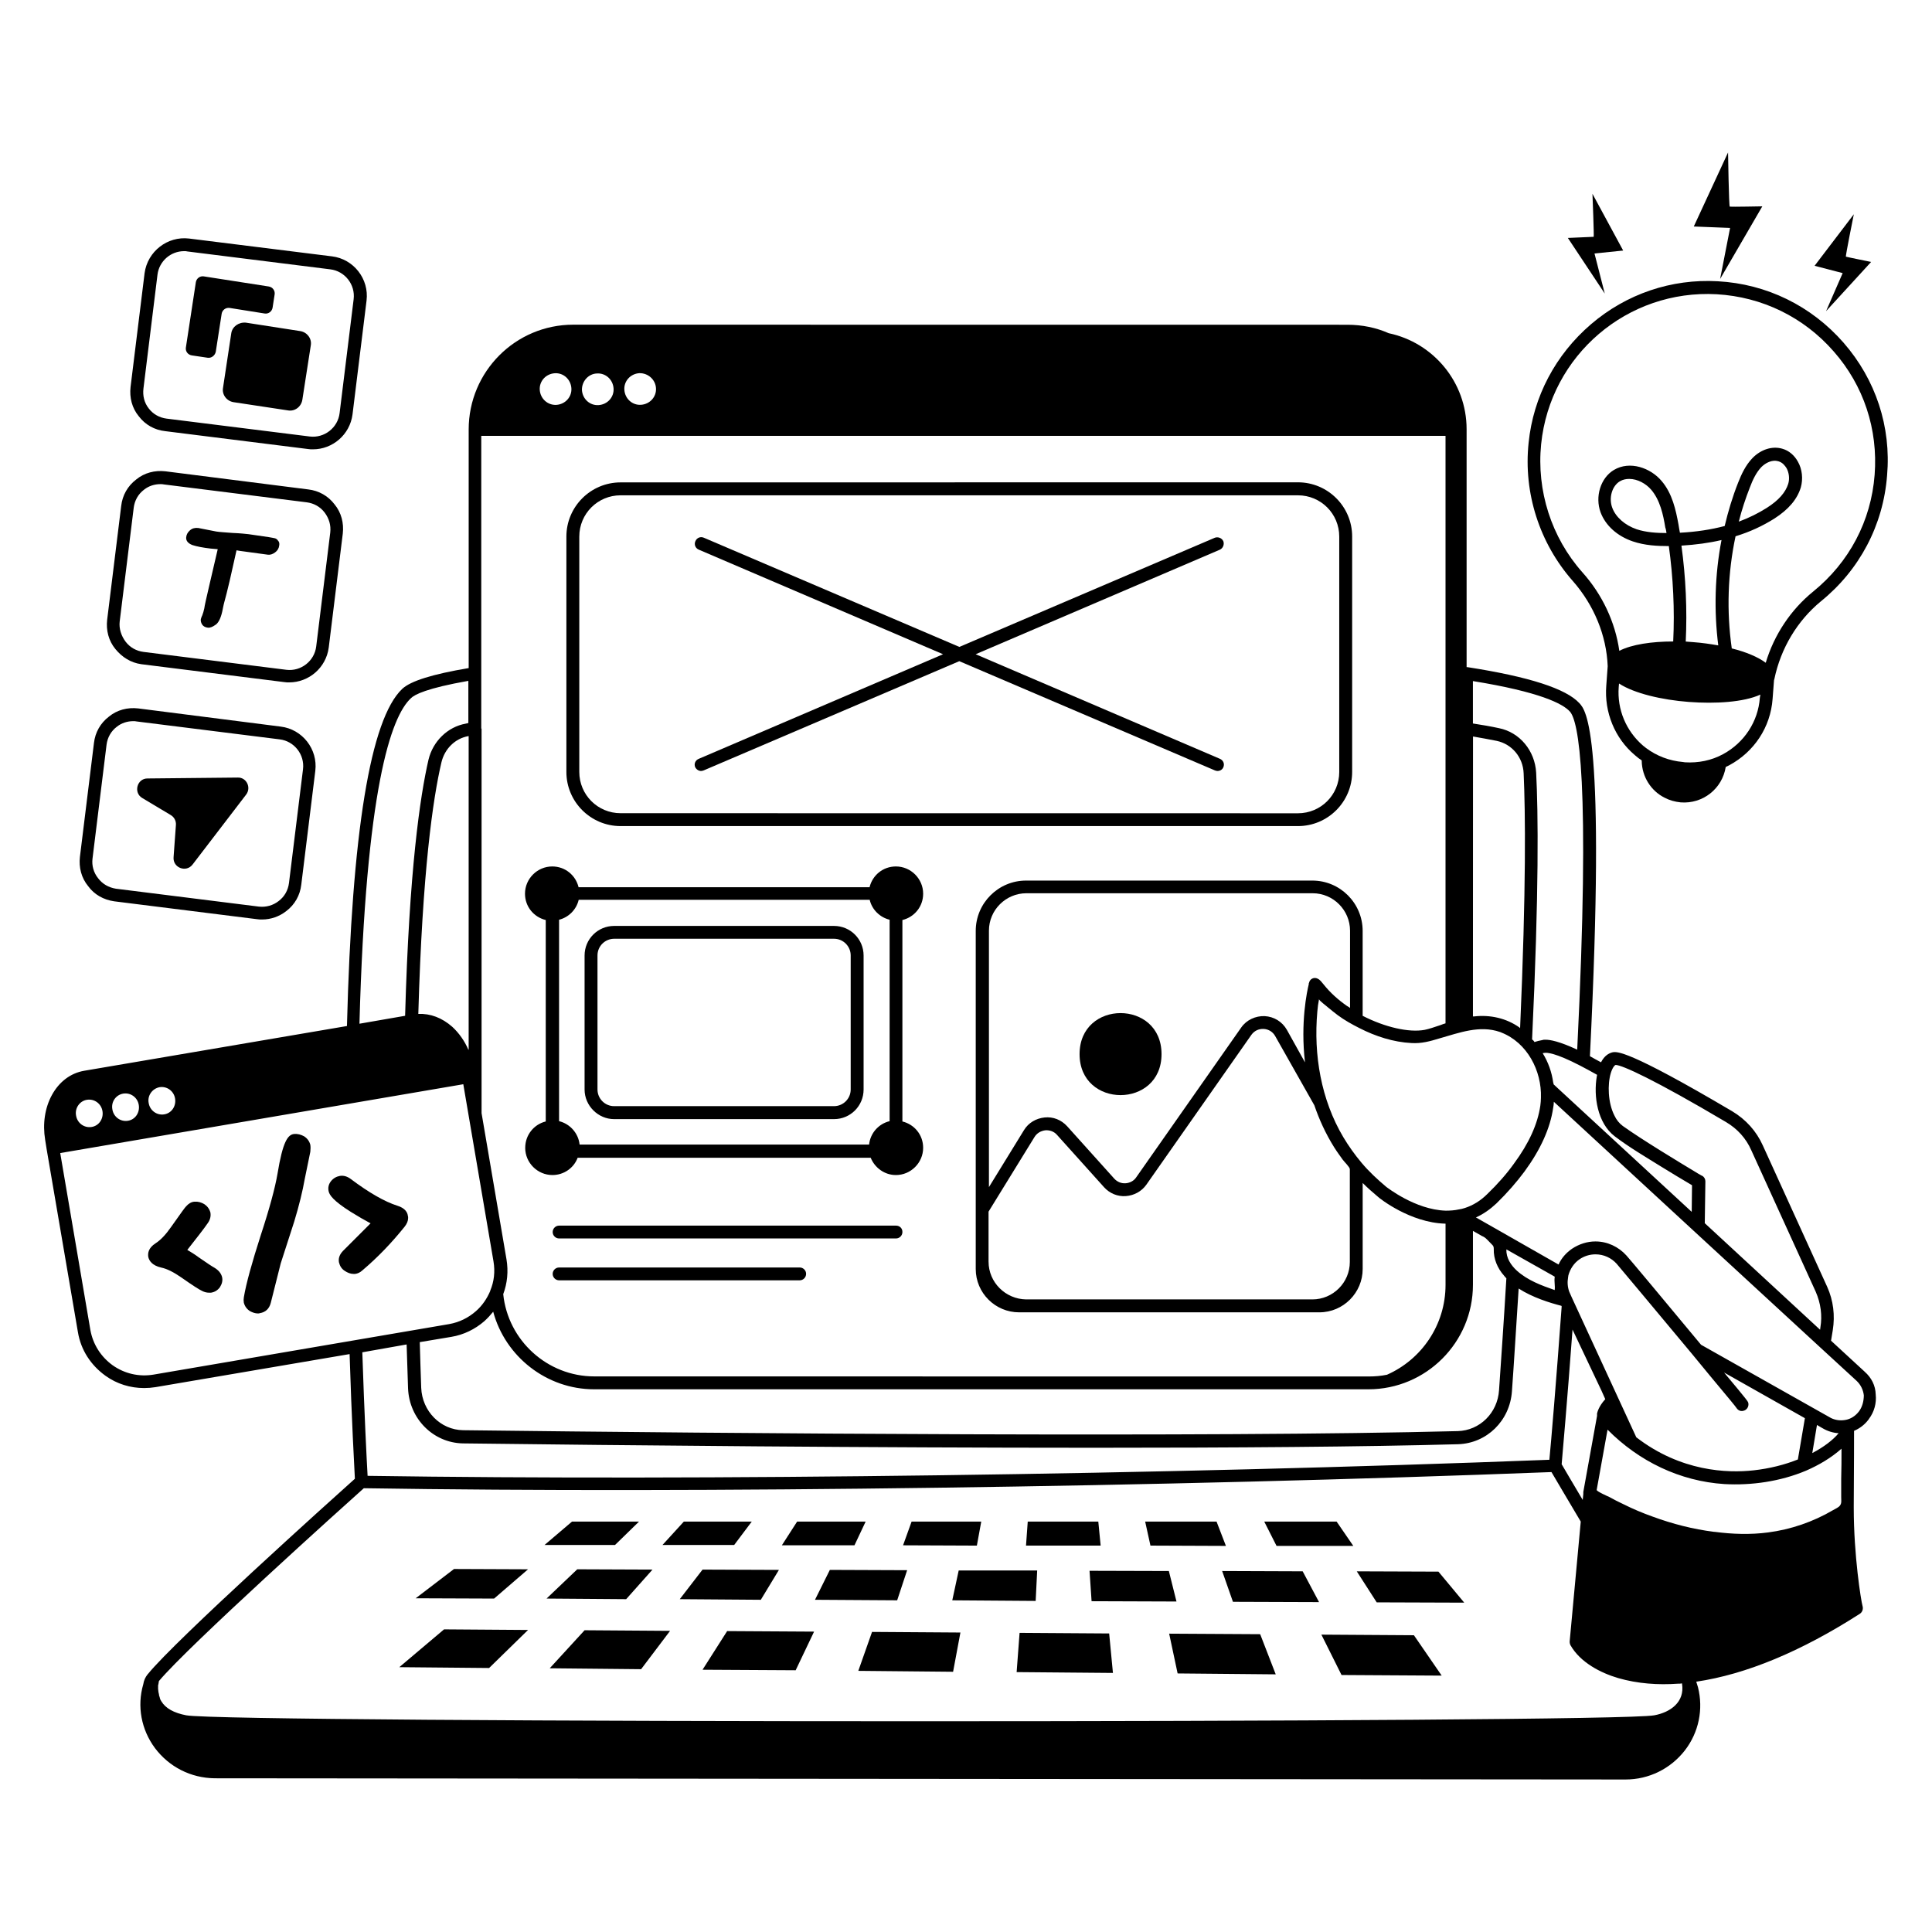 <?xml version="1.0" encoding="UTF-8"?>
<svg xmlns="http://www.w3.org/2000/svg" width="1200pt" height="1200pt" version="1.1" viewBox="0 0 1200 1200">
  <path d="m597.47 949.45c1.078 3.797 2.719 7.266 5.109 10.359"></path>
  <path d="m339.47 992.9 49.453 0.375 16.359-18.375-46.734-0.188z"></path>
  <path d="m327.98 974.72-45.984-0.188-23.812 18.188 48.703 0.188z"></path>
  <path d="m422.21 993.28 50.344 0.375 11.25-18.562-47.438-0.188z"></path>
  <path d="m563.44 975.28-48-0.188-9.234 18.562 51.047 0.328z"></path>
  <path d="m644.21 975.47h-48.75l-3.984 18.516 51.797 0.375z"></path>
  <path d="m726 975.79-49.266-0.141 1.266 18.891 52.734 0.188z"></path>
  <path d="m759.1 975.79 6.703 19.125 53.484 0.188-10.172-19.125z"></path>
  <path d="m909.47 995.44-16.031-19.266-50.719-0.188 12.375 19.266z"></path>
  <path d="m396.89 945.1h-41.625l-17.062 14.531h43.781z"></path>
  <path d="m466.92 945.1h-42.188l-13.266 14.531h44.531z"></path>
  <path d="m537.66 945.1h-42.562l-9.469 14.719h45.094z"></path>
  <path d="m609.47 945.1h-43.266l-5.297 14.719 45.844 0.188z"></path>
  <path d="m682.18 945.1h-43.828l-1.078 14.906h46.359z"></path>
  <path d="m761.44 960.19-5.812-15.094h-44.344l3.281 14.906z"></path>
  <path d="m840.56 960.19-10.359-15.094h-44.953l7.641 15.094z"></path>
  <path d="m327.98 1012.4-52.172-0.375-27.797 23.484 55.781 0.516z"></path>
  <path d="m341.44 1036.2 56.766 0.562 18-23.812-53.109-0.375z"></path>
  <path d="m436.36 1037.1 57.844 0.328 11.438-24-54-0.328z"></path>
  <path d="m533.11 1037.8 58.875 0.562 4.547-24.375-54.891-0.375z"></path>
  <path d="m633.28 1014.2-1.828 24.375 59.812 0.516-2.344-24.516z"></path>
  <path d="m726.19 1014.7 5.25 24.703 60.938 0.562-9.656-24.938z"></path>
  <path d="m820.74 1015.3 12.516 25.078 62.203 0.375-17.25-25.078z"></path>
  <path d="m381.47 695.11h136.55c10.172 0 18.375-8.203 18.375-18.375v-83.25c0-10.172-8.203-18.375-18.375-18.375h-136.55c-10.172 0-18.375 8.203-18.375 18.375v83.25c0 9.984 8.344 18.375 18.375 18.375zm-10.359-101.67c0-5.812 4.734-10.359 10.359-10.359h136.55c5.812 0 10.359 4.734 10.359 10.359v83.25c0 5.812-4.734 10.359-10.359 10.359h-136.55c-5.812 0-10.359-4.734-10.359-10.359z"></path>
  <path d="m326.21 712.92c0 9.281 7.641 16.922 16.922 16.922 7.078 0 13.266-4.359 15.656-10.734h182.02c2.531 6.188 8.531 10.734 15.656 10.734 9.281 0 16.922-7.641 16.922-16.922 0-8.016-5.438-14.531-12.891-16.359v-125.11c7.453-1.828 12.891-8.344 12.891-16.359 0-9.281-7.641-16.922-16.922-16.922-8.016 0-14.531 5.438-16.359 12.891h-180.74c-1.828-7.453-8.344-12.891-16.359-12.891-9.281 0-16.922 7.641-16.922 16.922 0 8.016 5.438 14.531 12.891 16.359v125.11c-7.312 1.781-12.75 8.344-12.75 16.359zm33.234-154.03h180.74c1.453 6.188 6.375 10.922 12.375 12.375v125.11c-6.891 1.641-12 7.453-12.75 14.531h-179.81c-0.75-7.078-6-12.891-12.75-14.531v-125.11c5.859-1.453 10.734-6.188 12.188-12.375z"></path>
  <path d="m721.45 654.74c0 33.938-50.906 33.938-50.906 0 0-33.984 50.906-33.984 50.906 0"></path>
  <path d="m188.9 705.79c-2.016-1.078-3.984-1.641-6.188-1.453-3.984 0.375-7.078 4.734-10.359 24.75-1.453 8.531-4.922 21.469-10.359 38.016-5.438 16.922-9.094 30-10.547 38.719-0.188 1.078-0.188 2.203 0 3.281 0.562 2.203 1.828 3.984 3.797 5.25 1.641 0.891 3.281 1.453 4.922 1.453 0.375 0 0.891 0 1.266-0.188 3.469-0.562 5.812-2.719 6.75-6.375l6.188-24.562 8.344-25.828c3.094-10.172 5.25-19.078 6.562-26.531l3.469-16.922c0.188-1.641 0.188-3.094 0-4.359-0.562-2.156-1.828-3.938-3.844-5.25z"></path>
  <path d="m133.26 787.45c-1.641-0.891-4.922-3.094-9.656-6.375-2.719-2.016-5.109-3.469-7.266-4.734 5.672-7.266 10.031-12.703 12.75-16.688 1.828-2.531 1.828-4.922 1.641-6.375-0.562-2.203-1.828-3.984-3.656-5.25-2.016-1.266-4.172-1.828-6.375-1.641-2.016 0.188-3.656 1.266-5.109 2.906-0.75 0.75-2.344 2.906-9.281 12.75-3.281 4.734-6.562 8.203-9.656 10.172-4.547 2.906-4.922 6.188-4.547 8.531 0.562 2.344 2.344 5.25 8.016 6.562 3.656 0.75 7.828 2.906 12.562 6.188 6.75 4.734 10.922 7.453 12.891 8.344 1.453 0.75 2.906 1.078 4.359 1.078h1.078c2.344-0.375 4.172-1.453 5.625-3.469 1.266-2.016 1.828-4.172 1.266-6.375-0.656-2.344-2.25-4.172-4.641-5.625z"></path>
  <path d="m246.89 748.92c-8.016-2.531-17.812-8.203-28.922-16.547-2.203-1.641-4.359-2.344-6.75-2.016-2.203 0.375-4.172 1.453-5.625 3.281s-2.016 3.984-1.453 6.375c0.562 2.203 2.531 5.625 13.828 12.75 4.734 2.906 8.719 5.25 12.188 7.078l-17.25 17.25c-2.531 2.719-2.719 5.25-2.344 7.078 0.562 2.203 1.641 3.984 3.656 5.25 1.641 1.078 3.469 1.828 5.25 1.828h1.078c1.641-0.188 3.094-0.891 4.547-2.203 9.469-8.016 18.188-17.109 26.203-27.094 1.453-1.828 2.203-3.656 2.203-5.438 0-0.562 0-0.891-0.188-1.453-0.234-1.969-1.688-4.688-6.422-6.141z"></path>
  <path d="m385.45 513.1h420.74c18.562 0 33.656-15.094 33.656-33.656v-146.21c0-18.562-15.094-33.656-33.656-33.656l-420.74 0.047c-18.562 0-33.656 15.094-33.656 33.656v146.21c0 18.516 15.094 33.609 33.656 33.609zm-25.641-179.81c0-14.203 11.438-25.641 25.641-25.641h420.74c14.203 0 25.641 11.438 25.641 25.641v146.21c0 14.203-11.438 25.641-25.641 25.641l-420.74-0.047c-14.203 0-25.641-11.438-25.641-25.641z"></path>
  <path d="m431.81 476.53c0.75 1.453 2.203 2.344 3.656 2.344 0.562 0 1.078-0.188 1.641-0.375l158.72-67.828 158.72 67.828c0.562 0.188 1.078 0.375 1.641 0.375 1.641 0 3.094-0.891 3.656-2.344 0.891-2.016 0-4.359-2.203-5.25l-151.64-64.922 151.64-64.922c2.016-0.891 2.906-3.281 2.203-5.25-0.891-2.016-3.281-2.906-5.25-2.203l-158.72 67.828-158.72-67.828c-2.016-0.891-4.359 0-5.25 2.203-0.891 2.016 0 4.359 2.203 5.25l151.64 64.922-151.64 64.922c-2.297 0.891-3.188 3.281-2.297 5.25z"></path>
  <path d="m1158.2 852-20.906-19.266 1.078-6.562c1.453-9.094 0.375-18.375-3.469-26.906l-39.984-87.797c-3.984-8.906-10.547-16.172-19.078-21.281-65.25-38.531-71.625-37.078-74.344-36.562-2.203 0.562-4.922 2.016-7.078 6.188-2.344-1.266-4.734-2.531-6.891-3.797 9.984-200.9-2.344-214.74-6.562-219.28-8.203-8.906-30.891-16.359-69.469-22.359h-0.562v-147.79c0-29.25-20.719-53.812-48.375-59.625-7.828-3.469-16.547-5.25-25.641-5.25l-480.89-0.047c-35.812 0-64.922 29.109-64.922 65.109v148.18c-22.547 3.797-36 8.016-41.25 12.891-19.828 18.75-31.266 89.109-34.359 209.44l-163.26 27.797c-8.344 1.453-15.469 6.75-20.016 15.094-4.359 8.016-5.812 17.812-4.172 27.797l0.891 5.625 19.453 113.81c1.828 11.109 8.016 20.531 17.109 27.094 7.078 5.109 15.469 7.641 24 7.641 2.344 0 4.734-0.188 7.078-0.562l120.56-20.531c1.266 40.547 2.906 69.984 3.281 77.438-13.641 12.188-111.47 100.17-128.53 121.26l-0.188 0.188c-1.453 1.828-2.344 3.797-2.719 6.188-3.984 13.641-1.266 28.172 7.266 39.656 8.906 11.812 22.359 18.562 37.078 18.75l876.37 0.75c14.344 0 27.797-6.562 36.75-18 8.719-11.25 11.625-25.641 8.203-39.281-0.375-1.266-0.75-2.344-1.078-3.469 30.891-4.547 65.109-18.75 101.62-42.188 1.641-1.078 2.203-3.094 1.641-4.922-0.891-3.094-5.438-31.078-5.438-60.891v-1.453c0.188-25.078 0.188-45.094 0.188-45.984v-0.375c3.469-1.453 6.562-3.797 8.906-6.891 0.188-0.188 0.188-0.375 0.375-0.562 3.281-4.359 4.734-9.797 4.172-15.094-0.141-5.625-2.672-10.5-6.844-14.156zm-154.74-190.55c3.984 0 24.375 9.281 68.531 35.438 7.078 4.172 12.562 10.172 15.797 17.625l39.984 87.797c3.094 7.078 4.172 14.719 2.906 22.172l-0.188 1.453-71.625-66.188 0.375-26.016c0-1.453-0.75-2.719-2.016-3.469h-0.188c-0.375-0.188-1.266-0.75-2.531-1.453-0.562-0.375-0.891-0.562-1.453-0.891-9.656-5.812-33.469-20.203-45.094-28.547-2.203-1.641-3.984-3.797-5.25-6.562-3.984-7.828-4.359-19.266-2.203-26.344 1.125-3.562 2.391-4.828 2.953-5.016zm-11.625 6.891c-2.203 12.562 0.375 29.25 11.109 37.453 9.094 6.891 19.078 12.75 28.734 18.75 6.375 3.984 12.891 7.828 19.266 11.625l-0.188 16.547-82.922-76.547-2.906-2.719v-0.188c0-0.188 0-0.562-0.188-0.75-0.891-6.562-3.094-12.75-6.562-18.375 0.375 0 0.891-0.188 1.266-0.188 1.266-0.188 6.375-0.188 22.172 8.016 3.281 1.641 6.75 3.656 10.359 5.625 0.047 0.234-0.141 0.609-0.141 0.75zm-34.734 13.453c0 1.641-0.188 3.281-0.375 4.922-1.641 11.438-7.078 23.438-16.359 36-4.547 6.375-10.172 12.75-16.547 18.891-4.172 4.172-8.906 7.078-14.016 8.719-1.266 0.375-2.531 0.75-3.797 0.891-2.531 0.562-5.25 0.75-8.016 0.75-19.078-0.562-36.75-14.719-36.891-14.719-5.625-4.734-10.922-9.656-15.469-15.094-3.984-4.734-8.016-10.359-11.25-15.797-13.828-23.25-18.562-51.094-16.172-78 0.188-2.531 0.562-5.25 1.078-7.828-0.188 0.891 4.734 4.359 5.438 5.109 2.016 1.641 3.984 3.281 6.188 4.922 4.172 3.094 8.719 5.625 13.453 8.016 9.984 5.109 21.094 8.719 32.344 9.281 6.188 0.375 11.438-1.078 17.438-2.906 12.188-3.469 24.891-8.344 37.453-3.984 0.188 0 0.375 0.188 0.562 0.188s0.188 0.188 0.375 0.188c16.031 6.281 25.125 23.766 24.562 40.453zm-34.547 87.094c1.453 1.266 2.719 2.719 4.172 4.172 0.375 0.375 0.75 0.75 0.891 1.266 0.188 0.562 0.188 0.891 0.188 1.453-0.188 6.188 2.344 12 6.375 16.547 0.375 0.375 0.562 0.75 0.891 1.078l0.562 0.562c-1.641 27.656-3.281 50.906-4.547 69.469-0.891 14.203-12 25.078-25.641 25.453-153.79 3.984-453.1 1.453-617.81-0.562-14.016-0.188-25.453-11.812-26.016-26.344-0.375-8.906-0.562-18.375-0.891-28.359l19.641-3.281c7.641-1.266 14.719-4.734 20.531-9.797 2.016-1.828 3.797-3.797 5.438-5.812 7.453 27.797 33.094 48.188 62.719 48.188h480.89c35.812 0 64.922-29.109 64.922-64.922v-33.469c1.828 1.078 3.656 2.016 5.438 3.094 0.984 0.375 1.5 0.75 2.25 1.266zm43.078 24.562c-0.375 2.531 0.375 5.438 0 7.828-8.344-2.906-16.734-6-23.438-12-3.797-3.469-6.75-8.016-6.562-13.266l30 16.922zm-50.719-336c5.25 0.891 10.172 1.828 14.719 2.719 9.469 2.016 16.359 10.172 16.734 20.203 1.078 23.812 1.641 70.547-2.203 158.21-0.188-0.188-0.375-0.188-0.375-0.375-8.203-5.812-18.188-8.016-28.172-6.891h-0.75zm-579.66-215.26c-0.375-5.438 3.797-9.984 9.281-10.359 5.438-0.375 9.984 3.797 10.359 9.281 0.375 5.438-3.797 9.984-9.281 10.359-5.438 0.328-9.984-3.844-10.359-9.281zm72.188-1.125c0.375 5.438-3.797 9.984-9.281 10.359-5.438 0.375-9.984-3.797-10.359-9.281-0.375-5.438 3.797-9.984 9.281-10.359 5.484-0.141 10.031 4.031 10.359 9.281zm-36.703-9.094c5.438-0.375 9.984 3.797 10.359 9.281 0.375 5.438-3.797 9.984-9.281 10.359-5.438 0.375-9.984-3.797-10.359-9.281-0.188-5.438 3.984-10.172 9.281-10.359zm-316.74 451.13c4.547-0.75 8.906 2.344 9.656 7.078s-2.203 9.094-6.75 9.797c-4.547 0.75-8.906-2.344-9.656-7.078-0.891-4.547 2.203-9.094 6.75-9.797zm22.547-3.844c4.547-0.75 8.906 2.344 9.656 7.078s-2.203 9.094-6.75 9.797c-4.547 0.75-8.906-2.344-9.656-7.078-0.891-4.688 2.203-9.047 6.75-9.797zm22.547-3.984c4.547-0.75 8.906 2.344 9.656 7.078s-2.203 9.094-6.75 9.797c-4.547 0.75-8.906-2.344-9.656-7.078-0.891-4.547 2.203-8.906 6.75-9.797zm191.81-23.297c-2.344-5.438-5.812-10.359-9.984-14.203-6.375-5.625-13.641-8.344-21.094-8.016 2.531-88.734 9.094-133.82 14.344-156.19 2.016-8.531 8.531-14.906 16.734-16.359h0.188v194.76zm8.016-199.45v-181.82h598.92v364.92c-0.375 0.188-0.891 0.188-1.266 0.375l-2.016 0.75c-3.797 1.266-6.891 2.344-9.656 2.906-9.797 1.828-24.75-1.641-38.531-8.719v-52.734c0-17.25-14.016-31.266-31.266-31.266h-177.79c-17.25 0-31.266 14.016-31.266 31.266v210c0 14.906 12.188 26.906 26.906 26.906h186.52c14.906 0 26.906-12.188 26.906-26.906v-53.438c3.094 3.094 6.188 5.812 9.656 8.719 0.75 0.75 19.828 15.984 41.625 16.547h0.188v38.016c0 24.891-14.906 46.359-36.375 55.828-3.656 0.75-7.453 1.078-11.438 1.078l-480.94-0.047c-29.109 0-53.625-22.359-56.531-51.094 2.531-6.75 3.281-14.203 2.016-21.656l-15.469-90.75v-238.87zm537.61 172.22c-5.438-3.797-10.359-8.203-14.531-13.453-1.078-1.266-2.016-2.719-3.656-3.469-2.203-1.078-4.734 0.188-5.25 2.531 0 0 0 0.188-0.188 0.375v0.562c-1.078 4.359-5.25 23.812-2.344 48.562l-11.25-20.203c-2.906-5.109-8.016-8.203-13.828-8.531-5.625-0.188-11.25 2.344-14.531 7.078l-65.25 93.094c-1.453 2.203-3.984 3.469-6.562 3.656-2.719 0.188-5.25-0.891-7.078-2.906l-29.25-32.531c-3.656-3.984-8.719-6-14.016-5.438-5.25 0.562-9.984 3.281-12.75 7.828l-21.797 35.438v-159.28c0-12.891 10.547-23.25 23.25-23.25h177.79c12.891 0 23.25 10.547 23.25 23.25v48c-0.188-0.188-0.562-0.375-0.75-0.562-0.516-0.234-0.891-0.609-1.266-0.75zm-222.52 158.9v-31.078l28.547-46.359c1.453-2.344 3.797-3.797 6.75-4.172 2.719-0.188 5.438 0.75 7.266 2.906l29.25 32.531c3.469 3.797 8.344 5.812 13.453 5.438 5.109-0.375 9.797-2.906 12.75-7.078l65.25-93.094c1.828-2.531 4.547-3.797 7.641-3.656 3.094 0.188 5.625 1.828 7.078 4.359l24.375 43.078c2.906 8.531 6.891 17.438 12.375 26.203 0.188 0.188 0.188 0.375 0.375 0.562 1.453 2.344 3.281 4.734 4.922 7.078 0.75 1.078 4.359 4.547 4.359 5.812v57.656c0 12.891-10.547 23.25-23.25 23.25h-177.79c-12.797-0.188-23.344-10.547-23.344-23.438zm361.08-341.68c5.25 5.812 12.891 41.109 4.547 210-11.25-5.25-16.922-6.188-19.641-6.188-0.891 0-1.453 0-1.828 0.188-2.016 0.375-3.656 0.75-5.109 1.266 0-0.188-0.188-0.188-0.188-0.375-0.375-0.562-0.75-0.891-1.266-1.266 4.359-92.344 3.797-141.1 2.531-165.66-0.75-13.641-10.172-25.078-23.109-27.656-4.922-1.078-10.359-2.016-16.172-2.906v-26.344c41.672 6.75 55.875 14.062 60.234 18.938zm-719.81-8.344c2.203-2.203 9.797-6.188 35.625-10.734v26.203c-0.562 0.188-1.078 0.188-1.641 0.375-11.25 2.016-20.344 10.922-23.109 22.359-5.25 22.734-12 68.719-14.531 159.1l-28.359 4.922c3.984-145.69 19.453-190.6 32.016-202.22zm-160.03 420.19c-8.906 1.453-17.812-0.562-25.266-5.812-7.266-5.25-12.188-12.891-13.828-21.797l-18.75-110.02 250.36-42.75 18.75 110.02c1.078 6.375 0.375 12.562-2.016 18.188v0.188c-2.016 4.734-4.922 9.094-8.906 12.562-4.734 4.172-10.359 6.891-16.547 8.016zm157.31-18.75c0.375 9.656 0.562 18.75 0.891 27.281 0.75 18.891 15.656 33.797 33.984 34.172 101.44 1.266 254.21 2.719 392.53 2.719 86.016 0 166.55-0.562 225.66-2.203 17.812-0.562 32.203-14.531 33.469-32.906 1.266-17.25 2.531-38.719 4.172-63.797 8.719 5.625 19.453 8.906 26.531 10.734l0.188 0.375c-3.469 47.625-6.562 84.188-7.641 95.25-239.81 9.281-526.92 13.078-734.02 9.984-0.562-9.797-2.016-38.344-3.281-76.734zm798.32 5.812 11.812 14.344c10.922 13.078 15.469 18.562 15.984 19.453 0.891 1.266 2.344 2.016 3.984 1.641 2.203-0.375 3.656-2.531 3.281-4.734-0.188-1.078-0.188-1.266-15.094-19.078l50.203 28.359-4.359 25.641c-8.203 3.281-17.438 5.625-27.469 6.75-16.359 1.828-45.281 0.75-72.891-20.531l-40.172-87.094-1.453-3.281c-1.078-2.906-1.266-6-0.75-8.906 0-0.375 0.188-0.891 0.188-1.266 1.078-3.984 3.469-7.641 6.891-9.984 2.906-2.016 6.375-3.094 9.984-3.094 5.109 0 9.797 2.203 13.078 5.812 0.094 0 25.547 30.516 46.781 55.969zm-56.156 22.922 2.344 5.25c-4.172 4.547-4.922 8.203-5.109 8.906v1.453l-8.531 47.25v1.312l-0.375 3.656c-6.562-11.109-11.438-19.266-13.078-22.172 0.562-6.75 3.469-39.094 6.75-83.625zm127.08 49.641c8.016-3.469 15.656-8.016 21.984-13.641 0 6.188 0 12.375-0.188 18.562v11.625c0 1.828 0.375 3.656-0.75 5.109-0.891 1.266-2.906 2.016-4.359 2.906-12.375 7.266-26.203 12-40.359 13.828-10.922 1.453-22.172 1.078-33.094-0.375h-0.375c-13.078-1.641-25.828-4.922-38.203-9.469-6.188-2.203-12.188-4.734-18-7.641-3.094-1.453-6-2.906-8.906-4.547-0.891-0.375-7.828-3.469-7.828-4.359l6.75-37.453c19.453 19.641 44.906 32.016 72.562 33.797 16.781 0.938 34.781-1.594 50.766-8.344zm3.844-10.922 2.906-17.438 3.469 2.016c3.094 1.828 6.562 2.906 9.984 3.094-3.469 4.172-9.094 8.531-16.359 12.328zm-899.68 21.844c207.66 3.281 496.74-0.75 737.68-10.031 2.719 4.547 9.469 16.172 18.188 30.75l-6.891 74.531c0 0.891 0.188 1.641 0.562 2.344 6 10.547 18.562 17.109 29.625 20.344 12 3.469 24.75 4.359 37.078 3.469 0.891 0 1.641 0 2.531-0.188v0.188c1.828 11.438-7.266 17.812-17.25 19.641-25.641 4.922-886.36 4.922-911.81 0-7.641-1.453-12.891-4.359-15.469-8.719-0.375-0.562-0.75-1.266-0.891-1.828v-0.188c-0.188-0.562-0.375-1.078-0.562-1.828v-0.375c-0.188-0.562-0.188-1.078-0.375-1.641v-0.188c0-0.562-0.188-1.078-0.188-1.641v-1.641c0-0.562 0-0.891 0.188-1.266 0-0.375 0.188-0.75 0.188-1.078v-0.188c0-0.375 0.188-0.562 0.188-0.75 18.516-22.078 115.41-109.17 127.22-119.72zm928.74-47.812s-0.188 0.188 0 0c-2.203 2.906-5.25 4.922-8.719 5.438-3.281 0.562-6.891 0-9.797-1.828l-79.641-44.906c-21.094-25.453-46.172-55.453-46.359-55.453-4.922-5.438-11.812-8.719-19.266-8.719-5.109 0-10.172 1.641-14.531 4.547-3.656 2.531-6.562 5.812-8.344 9.797l-40.781-23.25-10.547-6c4.547-2.016 8.906-5.109 12.75-8.719 6.75-6.562 12.562-13.266 17.438-19.828 9.984-13.641 15.984-26.906 17.812-39.656 0.188-1.078 0.375-2.203 0.375-3.281v-0.375l86.906 80.203 78.562 72.375 22.547 20.719c2.531 2.344 4.172 5.625 4.547 9.094-0.047 3.656-0.938 7.078-2.953 9.844z"></path>
  <path d="m556.55 761.26h-209.29c-2.203 0-3.984 1.828-3.984 3.984 0 2.203 1.828 3.984 3.984 3.984h209.26c2.203 0 3.984-1.828 3.984-3.984 0.047-2.344-1.734-3.984-3.938-3.984z"></path>
  <path d="m496.74 787.26h-149.48c-2.203 0-3.984 1.828-3.984 3.984 0 2.203 1.828 3.984 3.984 3.984h149.44c2.203 0 3.984-1.828 3.984-3.984 0.047-2.156-1.781-3.984-3.938-3.984z"></path>
  <path d="m70.922 559.82 88.734 11.109c1.078 0.188 2.016 0.188 3.094 0.188 5.438 0 10.734-1.828 15.094-5.25 5.25-3.984 8.531-9.797 9.281-16.359l8.719-70.734c1.641-13.453-8.016-25.828-21.469-27.469l-88.547-11.297c-6.562-0.75-13.078 0.891-18.188 5.109-5.25 3.984-8.531 9.797-9.281 16.359l-8.719 70.734c-0.75 6.562 0.891 13.078 5.109 18.188 3.797 5.25 9.609 8.484 16.172 9.422zm-13.453-26.578 8.719-70.734c0.562-4.359 2.719-8.344 6.375-11.109 2.906-2.344 6.562-3.469 10.172-3.469 0.75 0 1.453 0 2.203 0.188l88.734 11.109c9.094 1.078 15.656 9.469 14.531 18.562l-8.719 70.734c-0.562 4.359-2.719 8.344-6.375 11.109-3.469 2.719-7.828 3.984-12.375 3.469l-88.734-11.109c-4.547-0.75-8.344-2.906-11.109-6.562-2.719-3.422-3.984-7.781-3.422-12.188z"></path>
  <path d="m87.797 412.55 88.734 11.109c1.078 0.188 2.016 0.188 3.094 0.188 12.188 0 22.922-9.094 24.562-21.656l8.719-70.734c0.75-6.562-0.891-13.078-5.109-18.188-3.984-5.25-9.797-8.531-16.359-9.281l-88.688-11.25c-6.562-0.75-13.078 0.891-18.188 5.109-5.25 3.984-8.531 9.797-9.281 16.359l-8.719 70.734c-0.75 6.562 0.891 13.078 5.109 18.188 4.125 5.062 9.609 8.531 16.125 9.422zm-13.453-26.531 8.719-70.734c0.562-4.359 2.719-8.344 6.375-11.109 2.906-2.344 6.562-3.469 10.172-3.469 0.75 0 1.453 0 2.203 0.188l88.734 11.109c4.359 0.562 8.344 2.719 11.109 6.375 2.719 3.656 3.984 7.828 3.469 12.375l-8.719 70.734c-1.078 9.094-9.469 15.656-18.562 14.531l-88.734-11.109c-4.359-0.562-8.344-2.719-11.109-6.375-2.719-3.609-4.172-8.156-3.656-12.516z"></path>
  <path d="m119.44 338.53c2.719 0.891 6.562 1.641 11.438 2.203l4.359 0.375-5.25 22.547c-1.828 7.828-2.906 12.562-3.094 14.203-0.375 1.641-0.75 3.094-1.266 4.359-0.562 1.078-0.75 2.016-0.891 2.344-0.188 1.266 0.188 2.344 0.891 3.469 0.75 1.078 2.016 1.641 3.469 1.828s3.094-0.562 5.109-2.016c1.828-1.453 3.281-4.734 4.172-9.656 0.375-2.016 0.75-3.469 0.891-3.984 0.75-2.719 2.016-7.453 3.469-13.828l4.172-18.562 2.203 0.375 17.25 2.344c1.641 0.188 3.094-0.375 4.547-1.453s2.344-2.531 2.531-4.359c0.188-1.078 0-2.203-0.75-2.906-0.562-0.891-1.266-1.266-1.828-1.453s-2.016-0.375-3.984-0.75l-12.562-1.828c-1.828-0.188-4.922-0.562-9.797-0.75-4.734-0.375-8.203-0.562-10.172-0.891l-11.25-2.203c-2.016-0.188-3.656 0.188-5.109 1.453s-2.203 2.719-2.344 4.359c-0.188 2.062 1.078 3.703 3.797 4.781z"></path>
  <path d="m102.56 267.79 88.734 11.109c1.078 0.188 2.016 0.188 3.094 0.188 12.188 0 22.922-9.094 24.562-21.656l8.719-70.734c1.641-13.453-8.016-25.828-21.469-27.469l-88.734-11.062c-13.453-1.641-25.828 8.016-27.656 21.469l-8.719 70.734c-0.75 6.562 0.891 13.078 5.109 18.188 3.984 5.25 9.797 8.531 16.359 9.234zm-13.453-26.531 8.719-70.734c1.078-8.344 8.203-14.531 16.547-14.531 0.75 0 1.453 0 2.016 0.188l88.734 11.109c9.094 1.078 15.656 9.469 14.531 18.562l-8.719 70.734c-1.078 9.094-9.469 15.656-18.562 14.531l-88.922-11.109c-4.359-0.562-8.344-2.719-11.109-6.375-2.719-3.469-3.797-7.828-3.234-12.375z"></path>
  <path d="m88.359 495.66 17.625 10.547c2.203 1.266 3.469 3.656 3.281 6.188l-1.453 20.016c-0.562 6.562 7.828 9.797 11.812 4.547l33.281-43.453c3.281-4.359 0.188-10.734-5.25-10.547l-56.016 0.562c-6.562-0.047-8.906 8.859-3.281 12.141z"></path>
  <path d="m119.11 220.74 9.797 1.453c2.344 0.375 4.547-1.266 5.109-3.656l3.656-23.625c0.375-2.344 2.531-3.984 4.922-3.656l21.797 3.469c2.344 0.375 4.547-1.266 4.922-3.656l1.266-8.203c0.375-2.344-1.266-4.547-3.656-4.922l-40.359-6.281c-2.344-0.375-4.547 1.266-4.922 3.656l-6.188 40.547c-0.375 2.344 1.266 4.5 3.656 4.875z"></path>
  <path d="m143.63 207.1-5.109 33.797c-0.75 4.172 2.203 8.203 6.562 8.906l33.797 5.109c4.172 0.75 8.203-2.203 8.906-6.562l5.25-33.797c0.75-4.172-2.203-8.203-6.562-8.906l-33.797-5.25c-4.5-0.375-8.484 2.531-9.047 6.703z"></path>
  <path d="m1145.1 212.9c-20.016-22.922-47.812-36.562-78.188-38.203-28.734-1.641-56.719 7.828-78.75 26.719-21.984 18.891-35.812 44.906-38.719 73.641-3.281 31.078 6.75 62.344 27.469 85.828 13.078 14.906 20.906 33.656 21.656 52.922l-0.891 12.188c-1.266 16.359 5.25 32.531 17.812 43.078 0.75 0.562 1.453 1.266 2.203 1.828s1.453 0.891 2.016 1.453v0.375c0.188 9.797 5.812 18.562 14.203 22.734 3.094 1.641 6.375 2.531 9.984 2.906 13.828 1.078 25.828-8.531 27.984-21.984 0.75-0.375 1.453-0.75 2.203-1.078 15.469-8.344 25.641-23.625 26.906-41.25l0.891-11.625c0-0.188 0.188-0.375 0.188-0.562 3.984-19.266 14.344-36.375 28.922-48.375 24-19.453 38.719-47.25 41.109-78.188 2.625-30.234-7.031-59.484-27-82.406zm-100.73 126c8.906-0.562 17.109-1.641 24.891-3.469-4.172 21.656-4.734 43.828-2.016 65.438-5.109-0.891-10.172-1.641-15.469-2.016-1.641-0.188-3.094-0.188-4.734-0.375 0.938-19.734 0.047-39.75-2.672-59.578zm48.703 94.547c-1.078 14.719-9.656 27.797-22.734 34.922-7.266 3.984-15.469 5.625-23.812 5.109l-1.266-0.188c-8.344-0.75-16.172-3.656-22.922-8.719-0.75-0.562-1.266-1.078-1.828-1.453-10.547-9.094-16.172-22.547-15.094-36.375l0.188-2.203c9.469 6.188 26.719 10.172 43.266 11.438s34.172 0.188 44.531-4.547zm71.297-138.56c-2.203 28.734-15.797 54.375-38.203 72.562-13.828 11.25-24.188 26.719-29.438 44.203-4.922-3.656-12.375-6.75-21.094-8.906-3.281-23.109-2.531-46.734 2.344-69.656 8.906-2.719 16.734-6.375 24-10.922 9.094-5.812 14.344-12.188 16.547-19.453 1.453-5.25 0.891-11.25-1.828-15.984-2.203-3.984-5.625-6.891-9.656-8.016-6.188-1.828-13.266 0.375-18.562 5.812-4.359 4.547-6.891 10.172-8.906 15.281-3.469 8.719-6.188 17.812-8.344 26.906-8.344 2.203-17.625 3.656-27.797 4.172-0.375-1.641-0.562-3.281-0.891-5.109-1.641-8.906-3.797-19.266-10.547-27.094-6.75-8.016-19.641-12.75-29.625-6.75-8.203 4.922-11.812 16.547-8.203 26.344 3.094 8.203 10.359 14.719 20.016 18 7.453 2.531 15.281 2.906 22.359 2.906 2.719 19.641 3.656 39.469 2.719 59.25-13.266 0-25.828 1.828-33.469 5.812-2.531-17.812-10.547-34.922-22.922-48.75-19.266-21.656-28.547-50.719-25.641-79.641 5.625-55.266 53.625-96.188 109.08-93.094 28.172 1.641 54 14.203 72.562 35.438 18.75 21.234 27.656 48.516 25.5 76.688zm-84.375 29.109c1.828-7.266 4.172-14.344 6.891-21.281 1.641-4.359 3.797-9.094 7.078-12.562 2.531-2.531 5.625-3.984 8.531-3.984 0.75 0 1.453 0.188 2.203 0.375 2.531 0.75 3.984 2.719 4.922 4.172 1.641 2.906 2.016 6.75 1.078 9.797-1.641 5.25-5.812 10.172-13.266 14.906-5.25 3.328-11.062 6.234-17.438 8.578zm-44.906 7.078c-6 0-12.562-0.375-18.562-2.344-7.266-2.531-12.891-7.453-15.094-13.266-2.344-6.188-0.188-13.641 4.734-16.547 1.828-1.078 3.797-1.453 5.812-1.453 5.109 0 10.359 2.906 13.641 6.75 5.438 6.375 7.453 15.469 8.719 23.438 0.375 0.891 0.562 2.156 0.75 3.422z"></path>
  <path d="m1134.2 193.26 27.984-30.562s-15.281-3.094-15.656-3.281 4.922-26.344 4.922-26.344l-24.375 32.016 17.438 4.547z"></path>
  <path d="m973.82 147.79 22.922 34.547-6.375-24.891 17.812-1.828-19.078-35.25s1.078 26.719 0.75 26.719c-0.609 0-16.031 0.703-16.031 0.703z"></path>
  <path d="m1068.4 173.26 26.203-45.094s-19.641 0.375-20.203 0.188c-0.562 0-1.078-33.656-1.078-33.656l-21.281 45.984 22.547 0.891z"></path>
</svg>

